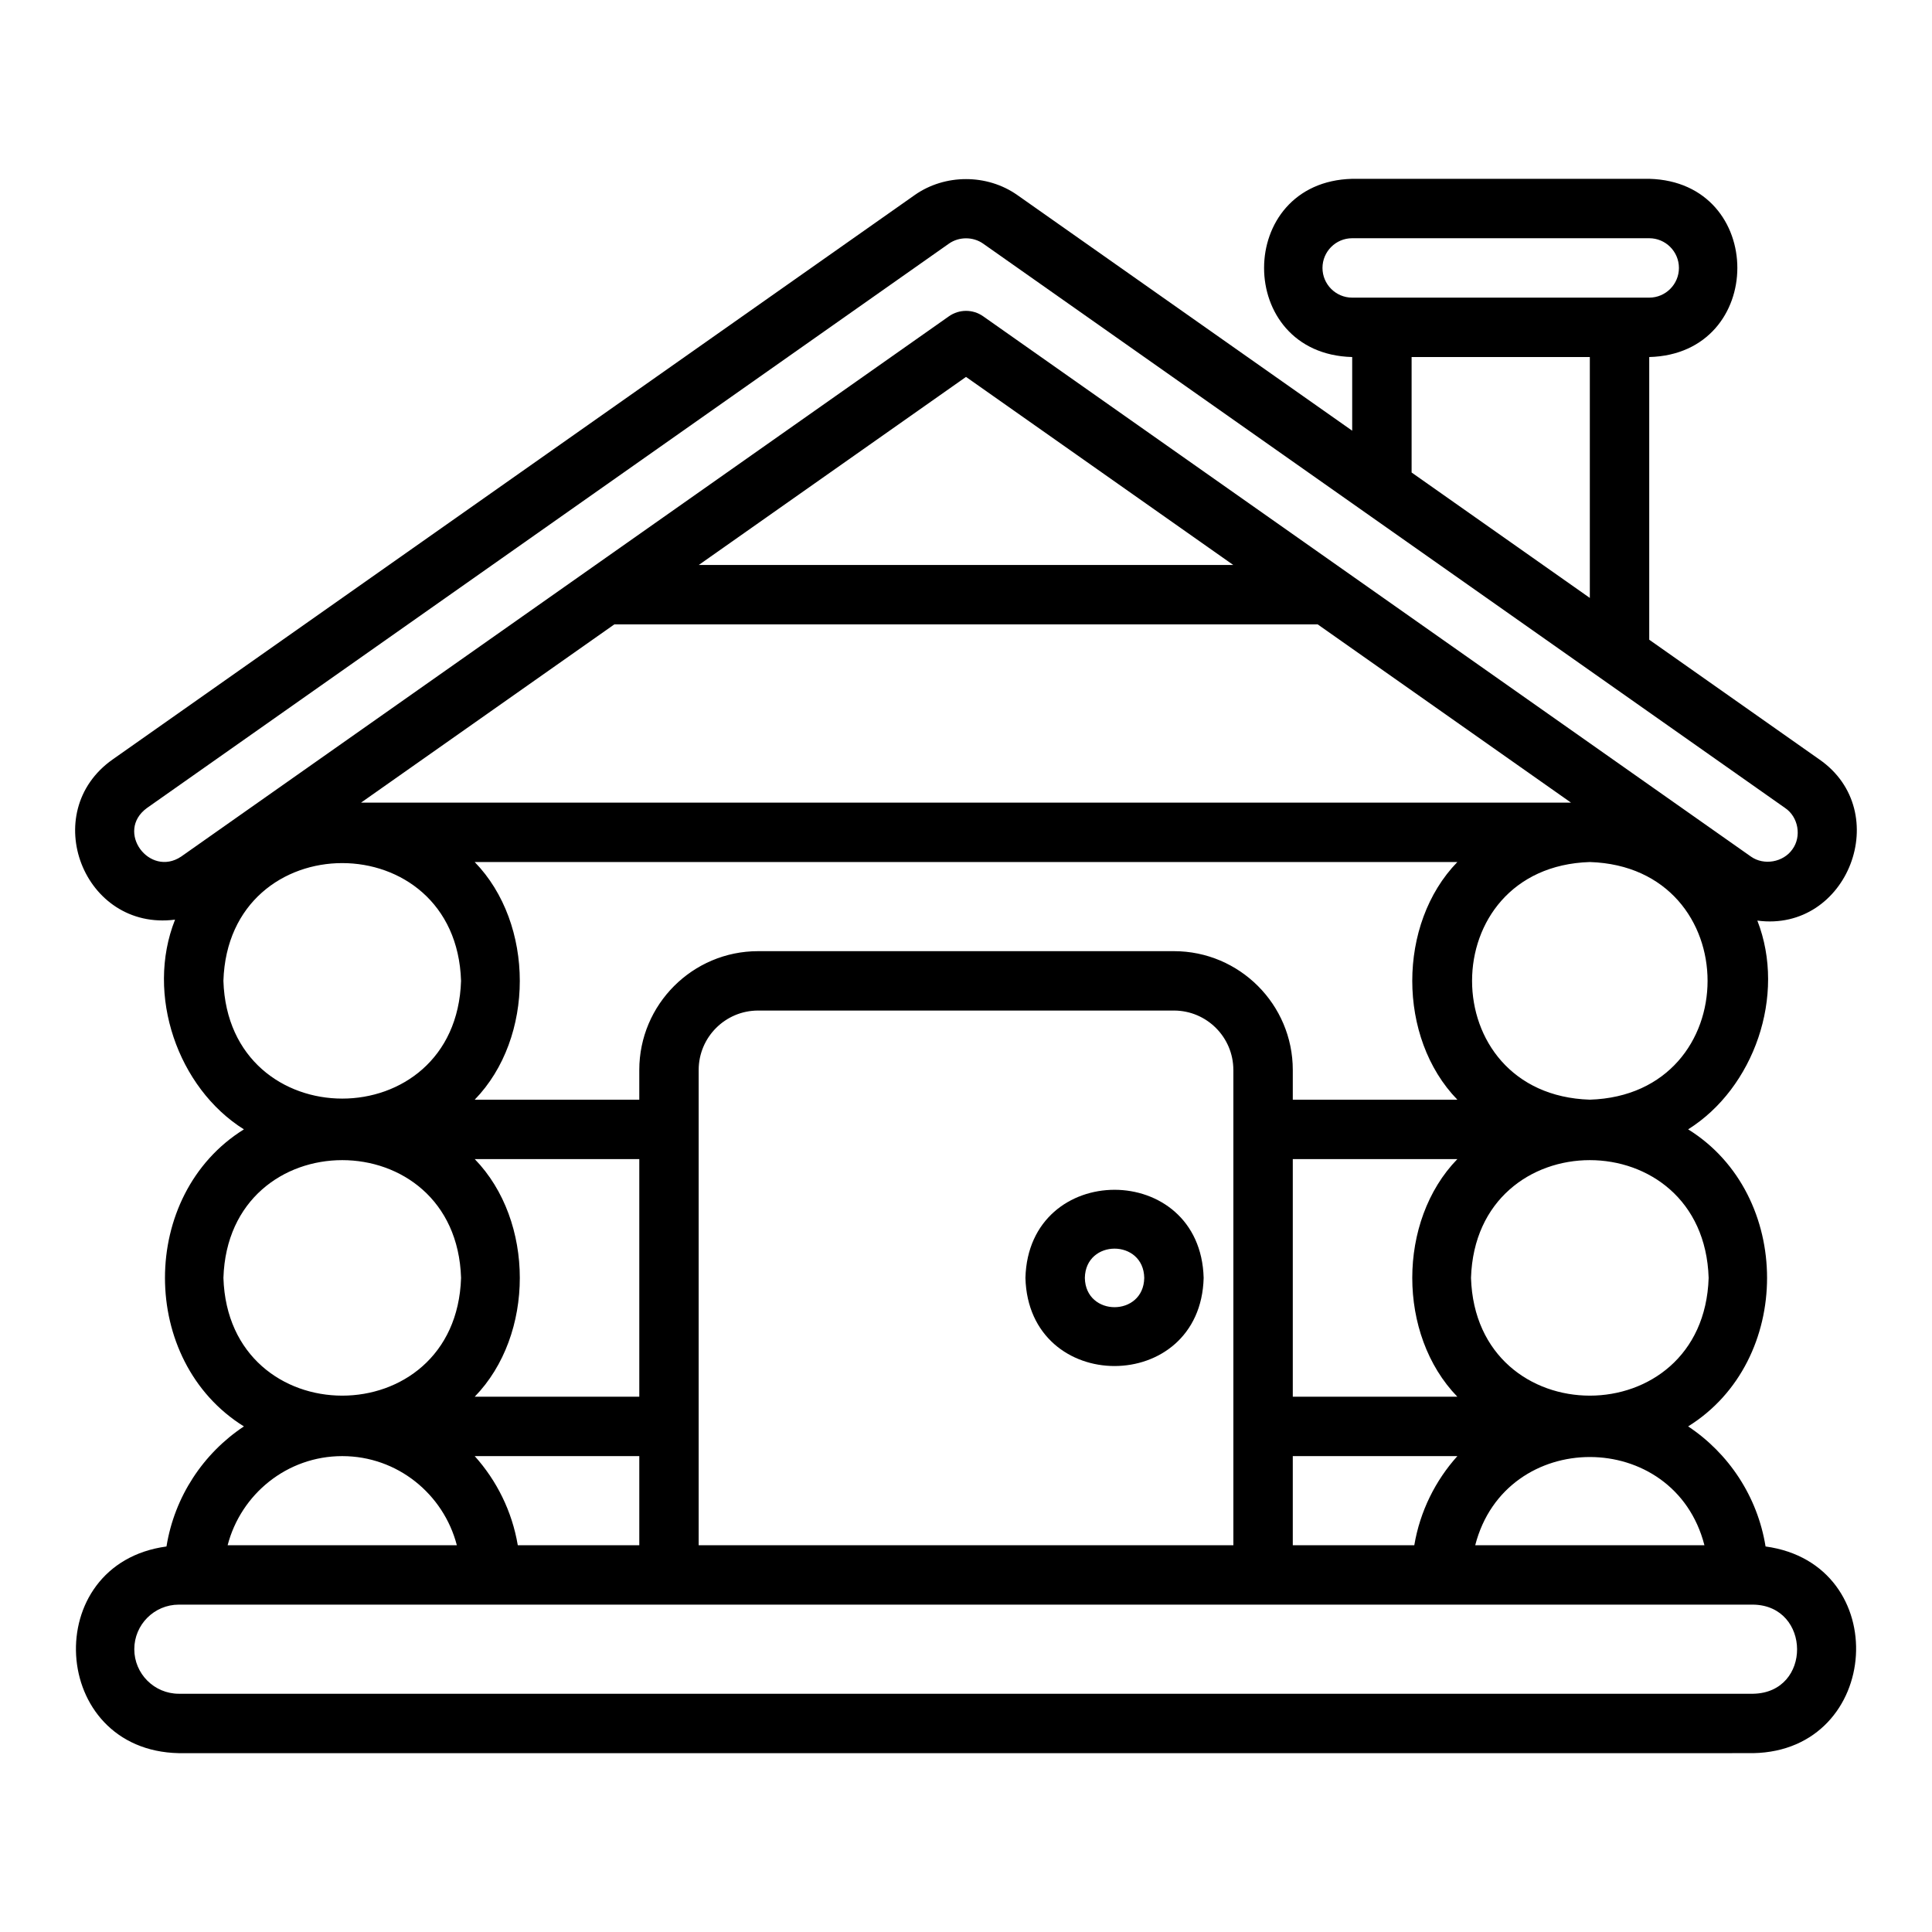 <?xml version="1.0" encoding="UTF-8"?>
<!-- Uploaded to: ICON Repo, www.iconrepo.com, Generator: ICON Repo Mixer Tools -->
<svg fill="#000000" width="800px" height="800px" version="1.1" viewBox="144 144 512 512" xmlns="http://www.w3.org/2000/svg">
 <g>
  <path d="m415.75 482.66c0.816 31.141 46.422 31.133 47.23 0-0.816-31.141-46.422-31.133-47.23 0zm31.488 0c-0.184 10.344-15.562 10.344-15.742 0 0.184-10.344 15.562-10.344 15.742 0z"/>
  <path d="m190.39 387.72c-7.906 19.926 0.777 44.621 18.25 55.574-27.895 17.328-27.887 61.398 0 78.719-10.75 7.141-18.379 18.566-20.52 31.82-33.793 4.586-31.156 54.059 3.277 54.773l417.22-0.004c34.207-0.648 37.281-50.121 3.277-54.773-2.141-13.25-9.766-24.68-20.52-31.82 27.895-17.328 27.887-61.398 0-78.719 17.391-10.906 26.098-35.43 18.344-55.32 24.004 3.191 36.328-28.918 16.426-42.715l-45.078-31.723v-74.914c31.117-0.809 31.152-46.414 0-47.23h-78.719c-31.117 0.805-31.152 46.418 0 47.23v19.52l-88.75-62.453c-8.004-5.629-19.168-5.629-27.18 0l-212.55 149.57c-19.895 14.008-7.688 45.574 16.52 42.461zm12.816 16.215c1.324-41.613 61.66-41.602 62.977 0-1.32 41.613-61.66 41.602-62.977 0zm290-94.465 67.121 47.23h-320.64l67.117-47.23zm-164.03-15.742 70.828-49.844 70.828 49.844-141.66-0.004zm201.04 141.7h-43.613v-7.871c0-17.363-14.125-31.488-31.488-31.488h-110.21c-17.363 0-31.488 14.125-31.488 31.488v7.871h-43.613c15.934-16.395 15.93-46.582 0-62.977l260.41-0.004c-15.934 16.395-15.93 46.582 0 62.977zm0 78.719h-43.613v-62.977h43.613c-15.934 16.395-15.93 46.582 0 62.977zm0 15.742c-5.844 6.508-9.898 14.625-11.414 23.617h-32.199v-23.617zm-59.359-102.34v125.95h-141.7v-125.95c0-8.68 7.062-15.742 15.742-15.742h110.21c8.684 0 15.742 7.066 15.742 15.742zm-201.05 86.594c15.934-16.395 15.93-46.582 0-62.977h43.613v62.977zm43.613 15.742v23.617h-32.199c-1.52-8.992-5.57-17.105-11.414-23.617zm-110.21-47.23c1.32-41.613 61.664-41.605 62.977 0-1.32 41.613-61.66 41.602-62.977 0zm31.488 47.23c14.629 0 26.852 10.07 30.371 23.617h-60.742c3.519-13.543 15.742-23.617 30.371-23.617zm373.92 39.359c15.371 0.234 15.637 23.328 0 23.617h-417.22c-6.512 0-11.809-5.297-11.809-11.809 0-6.512 5.297-11.809 11.809-11.809zm-12.926-15.742h-60.742c8.016-31.18 52.734-31.16 60.742 0zm1.117-70.848c-1.32 41.613-61.66 41.605-62.977 0 1.32-41.613 61.664-41.602 62.977 0zm-31.488-47.23c-41.613-1.32-41.605-61.66 0-62.977 41.613 1.324 41.602 61.66 0 62.977zm-70.848-220.42c0-4.34 3.531-7.871 7.871-7.871h78.719c4.34 0 7.871 3.531 7.871 7.871 0 4.34-3.531 7.871-7.871 7.871h-78.719c-4.34 0-7.871-3.531-7.871-7.871zm70.848 23.617v63.836l-47.23-33.238v-30.602h47.23zm-382.38 119.51 212.54-149.57c2.668-1.875 6.398-1.875 9.059 0l212.54 149.57c3.504 2.359 4.426 7.559 1.914 10.965-2.406 3.414-7.535 4.336-10.969 1.91l-203.48-143.19c-1.359-0.957-2.945-1.434-4.531-1.434-1.586 0-3.172 0.477-4.531 1.434l-203.48 143.19c-8.371 5.598-17.559-6.672-9.055-12.879z"/>
 </g>
</svg>